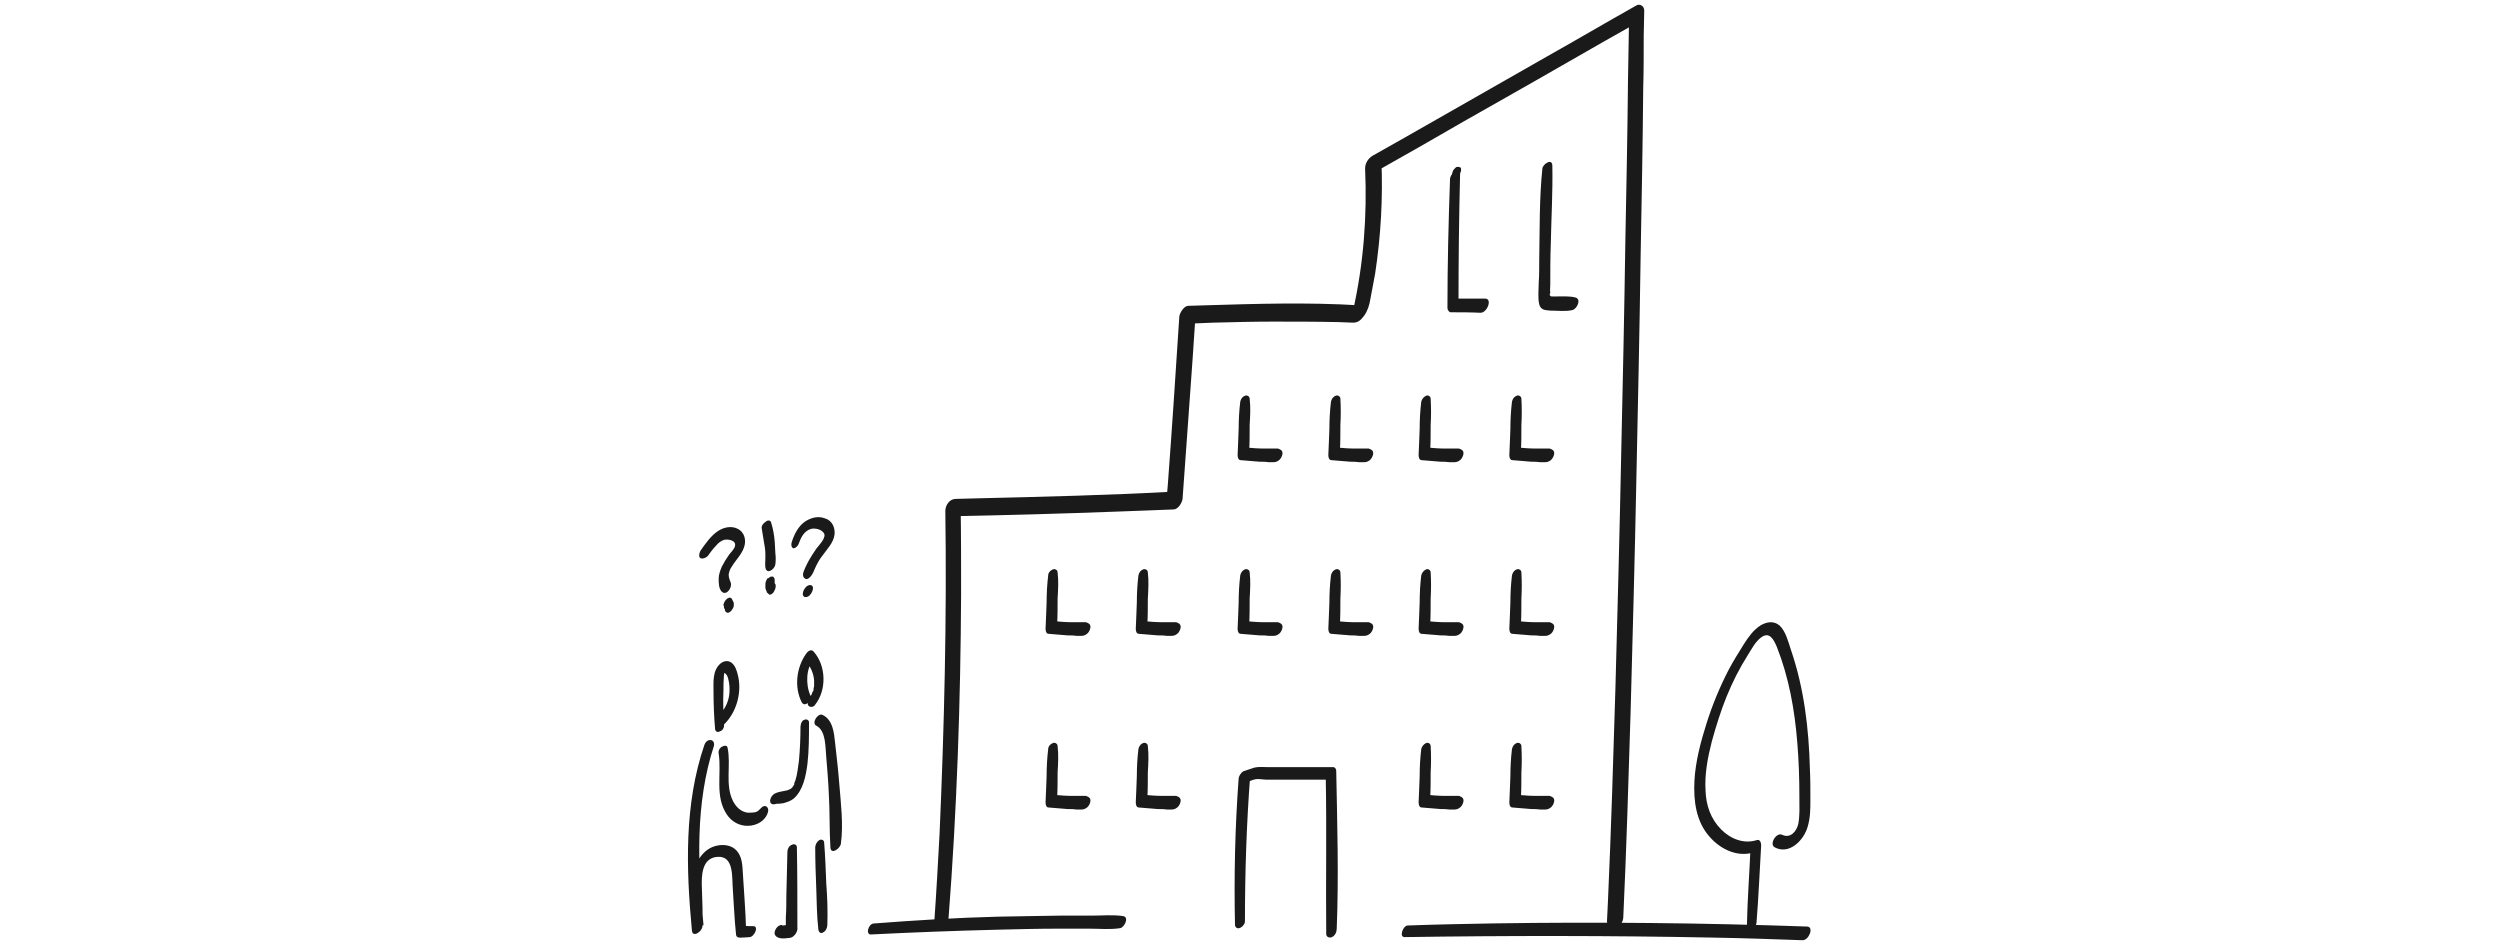 <?xml version="1.0" encoding="UTF-8"?>
<svg id="Livello_1" data-name="Livello 1" xmlns="http://www.w3.org/2000/svg" viewBox="0 0 450 170.24">
  <defs>
    <style>
      .cls-1 {
        fill: #1a1a1a;
      }
    </style>
  </defs>
  <g>
    <g>
      <path class="cls-1" d="m170.73,165.37c1.51-19.45,2.17-39,2.27-58.46,0-5.38,0-10.77-.09-16.15-.66.76-1.23,1.51-1.89,2.17,10.11-.19,20.12-.47,30.22-.85,3.31-.09,6.71-.28,10.01-.38.76,0,1.51-1.13,1.61-1.89.57-8.31,1.23-16.62,1.79-24.93.19-2.83.38-5.67.57-8.5-.57.66-1.04,1.23-1.61,1.89,1.51-.09,3.02-.09,4.72-.19,3.59-.09,7.18-.19,10.77-.19,3.97,0,7.93,0,11.9.09.76,0,1.51.09,2.27.09,1.13.09,1.61-.38,2.27-1.23.66-.94.94-1.89,1.13-3.02.28-1.51.57-3.02.85-4.53,1.04-6.8,1.42-13.69,1.13-20.49-.38.76-.85,1.51-1.32,2.27,5.38-3.02,10.67-6.04,16.05-9.16,8.5-4.82,17-9.63,25.5-14.54,1.98-1.13,3.87-2.17,5.86-3.31-.57-.28-1.04-.57-1.51-.85-.09,3.68-.09,7.46-.19,11.14-.09,9.54-.28,19.08-.47,28.71-.19,13.03-.47,25.97-.76,39-.28,13.98-.66,28.05-1.04,42.03-.38,12.56-.76,25.12-1.32,37.68-.09,1.32-.09,2.64-.19,3.97-.09,2.55,2.83,1.32,2.93-.57.57-12.37.94-24.65,1.32-37.02.38-13.98.76-28.05,1.04-42.03.28-13.22.57-26.54.76-39.76.19-10.2.38-20.3.47-30.5.09-3.12.09-6.33.09-9.44,0-1.42.09-2.93.09-4.34v-.19c0-.85-.85-1.32-1.51-.85-5.38,3.02-10.67,6.14-16.05,9.16-8.5,4.82-17,9.73-25.5,14.54-1.98,1.13-3.87,2.17-5.86,3.31-.76.47-1.32,1.32-1.32,2.27.38,8.59-.28,17.19-2.17,25.59.19-.38.38-.85.57-1.23-.19.28-.47.66-.76.94.47-.19.94-.47,1.32-.66-9.26-.57-18.6-.28-27.86,0-.94,0-1.98.09-2.93.09-.76,0-1.51,1.23-1.61,1.89-.66,10.11-1.32,20.3-2.08,30.41-.09,1.04-.19,1.98-.19,3.02.57-.66,1.04-1.23,1.61-1.89-11.99.66-24.08.94-36.08,1.23-1.13,0-2.27.09-3.49.09-1.13,0-1.89,1.13-1.89,2.17.28,19.36-.19,38.81-1.04,58.17-.28,5.19-.57,10.48-.94,15.68,0,2.08,2.46,1.04,2.55-.47h0Z"/>
      <path class="cls-1" d="m262.52,32.02c.09-.38.28-.66.38-1.04.09-.09.09-.28.09-.38v-.28c0-.09-.09-.19-.19-.19-.09-.09-.19-.09-.28-.09h-.19c-.19,0-.28.09-.38.19-.19.19-.38.38-.47.66-.09.38-.19.66-.28,1.04-.09.19-.09.47,0,.66,0,.09.09.19.19.19q.09.09.28.09h.19c.09,0,.28-.09.38-.19.09-.19.19-.47.28-.66h0Z"/>
      <path class="cls-1" d="m261.01,32.12c-.28,7.74-.47,15.58-.47,23.33,0,.28.28.76.57.76,1.79,0,3.59,0,5.38.09,1.23,0,2.17-2.55.85-2.55h-5.38c.19.28.38.47.57.76,0-7.65.09-15.3.28-22.95.19-1.51-1.7-.47-1.79.57h0Z"/>
      <path class="cls-1" d="m277.63,30.32c-.57,5.48-.47,11.05-.57,16.62,0,1.32,0,2.64-.09,3.97,0,1.23-.19,2.64.09,3.87.28,1.04,1.04,1.04,1.98,1.13,1.32,0,2.74.19,3.97-.09.85-.19,1.7-1.98.57-2.27-1.04-.28-2.36-.19-3.49-.19h-.85c-.28-.09-.38-.28-.19-.66-.09-.47,0-.94,0-1.42,0-2.46,0-4.91.09-7.27.09-4.72.38-9.54.28-14.26-.09-1.32-1.7-.19-1.79.57h0Z"/>
      <path class="cls-1" d="m223.24,72.35c-.19,1.61-.28,3.21-.28,4.82-.09,1.61-.09,3.21-.19,4.72,0,.38.09.94.57.94,1.13.09,2.27.19,3.4.28.57,0,1.13,0,1.61.09h.76c.47,0,.76-.09,1.13-.38.38-.28.85-1.23.47-1.7-.19-.19-.38-.28-.66-.38h-2.46c-1.13,0-2.17-.09-3.31-.19.19.19.38.47.57.66.09-1.61.09-3.12.09-4.72.09-1.61.19-3.12,0-4.72,0-.38-.38-.66-.76-.57-.57.19-.85.66-.94,1.13h0Z"/>
      <path class="cls-1" d="m239.57,72.35c-.19,1.61-.28,3.21-.28,4.82-.09,1.61-.09,3.21-.19,4.72,0,.38.09.94.57.94,1.13.09,2.27.19,3.4.28.57,0,1.04,0,1.61.09h.76c.47,0,.76-.09,1.13-.38s.85-1.23.47-1.7c-.19-.19-.38-.28-.66-.38h-2.46c-1.13,0-2.17-.09-3.31-.19.19.19.38.47.57.66.09-1.61.09-3.12.09-4.72.09-1.61.09-3.12,0-4.72,0-.38-.38-.66-.76-.57-.57.19-.85.66-.94,1.13h0Z"/>
      <path class="cls-1" d="m255.82,72.35c-.19,1.61-.28,3.21-.28,4.82-.09,1.61-.09,3.21-.19,4.72,0,.38.09.94.57.94,1.13.09,2.27.19,3.4.28.57,0,1.04,0,1.61.09h.76c.47,0,.76-.09,1.13-.38s.85-1.23.47-1.7c-.19-.19-.38-.28-.66-.38h-2.46c-1.13,0-2.17-.09-3.31-.19.19.19.38.47.57.66.09-1.61.09-3.12.09-4.72.09-1.61.09-3.12,0-4.72,0-.38-.38-.66-.76-.57-.47.19-.85.66-.94,1.13h0Z"/>
      <path class="cls-1" d="m272.15,72.35c-.19,1.61-.28,3.21-.28,4.82-.09,1.61-.09,3.21-.19,4.72,0,.38.09.94.57.94,1.13.09,2.27.19,3.4.28.57,0,1.04,0,1.61.09h.76c.47,0,.76-.09,1.13-.38s.85-1.23.47-1.7c-.19-.19-.38-.28-.66-.38h-2.46c-1.13,0-2.17-.09-3.31-.19.19.19.38.47.57.66.09-1.61.09-3.12.09-4.72.09-1.61.09-3.12,0-4.72,0-.38-.38-.66-.76-.57-.57.19-.85.66-.94,1.13h0Z"/>
      <path class="cls-1" d="m223.24,103.61c-.19,1.61-.28,3.21-.28,4.82-.09,1.61-.09,3.21-.19,4.72,0,.38.09.94.57.94,1.13.09,2.27.19,3.4.28.57,0,1.13,0,1.61.09h.76c.47,0,.76-.09,1.13-.38.38-.28.85-1.23.47-1.7-.19-.19-.38-.28-.66-.38h-2.46c-1.13,0-2.17-.09-3.31-.19.19.19.38.47.57.66.09-1.61.09-3.12.09-4.72.09-1.61.19-3.12,0-4.72,0-.38-.38-.66-.76-.57-.57.19-.85.66-.94,1.13h0Z"/>
      <path class="cls-1" d="m239.57,103.61c-.19,1.61-.28,3.21-.28,4.82-.09,1.61-.09,3.21-.19,4.72,0,.38.09.94.57.94,1.13.09,2.27.19,3.4.28.57,0,1.04,0,1.61.09h.76c.47,0,.76-.09,1.13-.38.38-.28.85-1.23.47-1.7-.19-.19-.38-.28-.66-.38h-2.46c-1.13,0-2.17-.09-3.31-.19.19.19.38.47.57.66.09-1.61.09-3.12.09-4.72.09-1.61.09-3.12,0-4.72,0-.38-.38-.66-.76-.57-.57.19-.85.66-.94,1.13h0Z"/>
      <path class="cls-1" d="m188.67,103.61c-.19,1.61-.28,3.21-.28,4.82-.09,1.61-.09,3.21-.19,4.72,0,.38.09.94.57.94,1.13.09,2.27.19,3.4.28.57,0,1.13,0,1.61.09h.76c.47,0,.76-.09,1.13-.38.38-.28.85-1.23.47-1.7-.19-.19-.38-.28-.66-.38h-2.46c-1.13,0-2.17-.09-3.31-.19.19.19.38.47.57.66.09-1.61.09-3.12.09-4.72.09-1.61.19-3.12,0-4.72,0-.38-.38-.66-.76-.57-.57.19-.94.66-.94,1.13h0Z"/>
      <path class="cls-1" d="m204.91,103.61c-.19,1.61-.28,3.21-.28,4.82-.09,1.61-.09,3.21-.19,4.72,0,.38.09.94.57.94,1.13.09,2.27.19,3.4.28.57,0,1.13,0,1.61.09h.76c.47,0,.76-.09,1.13-.38.38-.28.85-1.23.47-1.7-.19-.19-.38-.28-.66-.38h-2.46c-1.13,0-2.17-.09-3.31-.19.19.19.38.47.57.66.09-1.61.09-3.12.09-4.72.09-1.61.19-3.12,0-4.72,0-.38-.38-.66-.76-.57-.57.19-.85.66-.94,1.13h0Z"/>
      <path class="cls-1" d="m255.82,103.61c-.19,1.61-.28,3.21-.28,4.82-.09,1.61-.09,3.21-.19,4.72,0,.38.09.94.57.94,1.13.09,2.27.19,3.4.28.57,0,1.04,0,1.61.09h.76c.47,0,.76-.09,1.13-.38.38-.28.85-1.23.47-1.7-.19-.19-.38-.28-.66-.38h-2.46c-1.13,0-2.17-.09-3.31-.19.19.19.38.47.57.66.09-1.61.09-3.12.09-4.72.09-1.61.09-3.12,0-4.72,0-.38-.38-.66-.76-.57-.47.19-.85.66-.94,1.13h0Z"/>
      <path class="cls-1" d="m272.15,103.61c-.19,1.61-.28,3.21-.28,4.82-.09,1.61-.09,3.21-.19,4.72,0,.38.09.94.57.94,1.13.09,2.27.19,3.4.28.57,0,1.04,0,1.61.09h.76c.47,0,.76-.09,1.13-.38.38-.28.85-1.23.47-1.7-.19-.19-.38-.28-.66-.38h-2.46c-1.13,0-2.17-.09-3.31-.19.19.19.38.47.57.66.09-1.61.09-3.12.09-4.72.09-1.61.09-3.12,0-4.72,0-.38-.38-.66-.76-.57-.57.19-.85.66-.94,1.13h0Z"/>
      <path class="cls-1" d="m188.67,134.87c-.19,1.61-.28,3.21-.28,4.82-.09,1.61-.09,3.21-.19,4.72,0,.38.09.94.57.94,1.13.09,2.27.19,3.4.28.57,0,1.13,0,1.61.09h.76c.47,0,.76-.09,1.13-.38.38-.28.85-1.23.47-1.7-.19-.19-.38-.28-.66-.38h-2.46c-1.13,0-2.17-.09-3.31-.19.19.19.38.47.57.66.09-1.61.09-3.21.09-4.72.09-1.51.19-3.12,0-4.72,0-.38-.38-.66-.76-.57-.57.19-.94.66-.94,1.13h0Z"/>
      <path class="cls-1" d="m204.91,134.87c-.19,1.61-.28,3.21-.28,4.82-.09,1.61-.09,3.21-.19,4.72,0,.38.09.94.57.94,1.13.09,2.27.19,3.4.28.57,0,1.13,0,1.61.09h.76c.47,0,.76-.09,1.13-.38.38-.28.85-1.23.47-1.7-.19-.19-.38-.28-.66-.38h-2.46c-1.13,0-2.17-.09-3.31-.19.19.19.38.47.57.66.09-1.61.09-3.21.09-4.72.09-1.51.19-3.12,0-4.72,0-.38-.38-.66-.76-.57-.57.19-.85.66-.94,1.13h0Z"/>
      <path class="cls-1" d="m255.82,134.87c-.19,1.61-.28,3.21-.28,4.82-.09,1.61-.09,3.21-.19,4.72,0,.38.09.94.57.94,1.13.09,2.27.19,3.4.28.57,0,1.04,0,1.61.09h.76c.47,0,.76-.09,1.13-.38.38-.28.85-1.23.47-1.7-.19-.19-.38-.28-.66-.38h-2.46c-1.13,0-2.17-.09-3.31-.19.19.19.38.47.57.66.09-1.61.09-3.21.09-4.72.09-1.51.09-3.12,0-4.72,0-.38-.38-.66-.76-.57-.47.19-.85.66-.94,1.13h0Z"/>
      <path class="cls-1" d="m272.15,134.87c-.19,1.61-.28,3.21-.28,4.82-.09,1.61-.09,3.21-.19,4.72,0,.38.09.94.57.94,1.13.09,2.27.19,3.4.28.57,0,1.04,0,1.61.09h.76c.47,0,.76-.09,1.13-.38.38-.28.85-1.23.47-1.7-.19-.19-.38-.28-.66-.38h-2.46c-1.13,0-2.17-.09-3.31-.19.19.19.38.47.57.66.09-1.61.09-3.21.09-4.72.09-1.51.09-3.12,0-4.72,0-.38-.38-.66-.76-.57-.57.19-.85.66-.94,1.13h0Z"/>
    </g>
    <path class="cls-1" d="m224.09,165.84c0-8.69.28-17.47.94-26.16-.28.38-.57.76-.85,1.23.57-.19,1.23-.57,1.89-.66.47-.09,1.32.09,1.89.09h11.24c-.19-.19-.38-.47-.57-.66.19,9.44,0,18.89.09,28.43,0,.57.57.76,1.04.57.57-.28.85-.94.85-1.51.38-9.44.09-18.98-.09-28.43,0-.28-.19-.66-.57-.66h-11.8c-.76,0-1.61-.09-2.36.09-.66.19-1.32.47-1.98.66-.38.19-.76.76-.85,1.23-.66,8.88-.85,17.66-.66,26.54.38,1.13,1.79.09,1.79-.76h0Z"/>
    <path class="cls-1" d="m252.79,168.68c18.6-.28,37.11-.28,55.72.09,5.29.09,10.58.28,15.96.47,1.13,0,2.08-2.36.85-2.46-18.79-.66-37.49-.85-56.29-.57-5.19.09-10.48.19-15.68.38-.85.09-1.51,2.08-.57,2.08h0Z"/>
    <path class="cls-1" d="m156.84,168.2c7.56-.38,15.02-.66,22.57-.85,3.68-.09,7.37-.19,11.05-.19h5.67c1.79,0,3.68.19,5.48-.09.76-.09,1.7-1.98.57-2.17-1.79-.28-3.78-.09-5.57-.09h-5.67c-3.78.09-7.56.09-11.33.19-7.46.19-14.92.66-22.38,1.23-.94.09-1.51,2.08-.38,1.98h0Z"/>
    <path class="cls-1" d="m316.16,166.22c.38-4.63.57-9.35.85-14.07,0-.38-.19-1.13-.76-.94-2.36.76-4.72-.19-6.42-1.89-1.89-1.89-2.74-4.34-2.83-6.99-.19-2.93.38-5.95,1.13-8.88.76-2.74,1.61-5.48,2.64-8.03s2.36-5.19,3.87-7.56c.66-1.04,1.32-2.36,2.36-3.12,1.51-1.13,2.27.38,2.83,1.7,2.17,5.48,3.21,11.33,3.68,17.19.28,3.31.38,6.61.38,9.92,0,1.51.09,3.21-.19,4.72-.28,1.32-1.42,2.74-2.93,1.98-1.04-.47-2.36,1.7-1.32,2.27,2.64,1.42,5.29-1.32,5.95-3.78.47-1.61.47-3.21.47-4.82,0-1.89,0-3.68-.09-5.57-.19-7.18-1.04-14.45-3.4-21.34-.47-1.42-.94-3.4-2.08-4.44-1.04-.85-2.27-.66-3.4,0-1.32.85-2.17,2.08-3.02,3.4-.94,1.51-1.89,3.02-2.74,4.63-1.61,3.12-2.93,6.33-3.97,9.63-1.04,3.31-1.98,6.8-2.17,10.29-.19,3.59.28,7.37,2.74,10.11,1.98,2.27,5.1,3.78,8.12,2.74-.28-.28-.47-.57-.76-.94-.19,4.72-.57,9.54-.66,14.26,0,1.32,1.61.38,1.7-.47h0Z"/>
  </g>
  <path class="cls-1" d="m130.31,130.43c-.09-2.08-.19-4.06-.09-6.14,0-.94,0-1.79.09-2.74,0-.19.09-.57.19-.57-.28.09,0,.19.09.28.47.38.57,1.32.66,1.79.09.66.09,1.42,0,2.08-.19,1.42-.85,2.55-1.79,3.68-.28.38-.57.94-.28,1.42.28.47.76.47,1.13.19,2.36-2.27,3.31-6.04,2.46-9.07-.19-.76-.47-1.61-1.13-2.08s-1.42-.28-1.98.19c-1.42,1.23-1.23,3.31-1.23,4.91,0,2.27.09,4.53.28,6.8,0,.47.47.76.85.47.47-.09.85-.66.76-1.23h0Z"/>
  <path class="cls-1" d="m126.81,134.02c-3.68,10.77-3.31,22.29-2.27,33.43.09,1.42,1.79.28,1.89-.66.09-2.27,0-4.53-.09-6.89-.09-2.17-.09-5.48,2.83-5.67,3.02-.19,2.55,3.78,2.74,5.86.19,2.64.28,5.38.57,8.03,0,.47.28.66.76.66s1.42-.09,1.61-.09c.94,0,1.79-1.98.76-1.98-.57,0-1.23,0-1.79-.09.19.19.38.47.47.66-.09-3.4-.38-6.71-.57-10.01-.09-1.42-.09-3.02-1.13-4.16-.85-.94-2.17-1.13-3.31-.94-2.93.47-4.44,3.49-4.63,6.23-.28,2.93.28,5.86.09,8.78.66-.19,1.23-.38,1.89-.66-1.04-10.77-1.51-21.91,1.89-32.3.19-1.32-1.32-1.32-1.7-.19h0Z"/>
  <path class="cls-1" d="m129.36,135.62c.57,3.68-.76,7.74,1.51,11.05.85,1.23,2.17,1.98,3.68,1.98,1.61,0,3.21-.85,3.68-2.46.28-.94-.57-1.51-1.23-.76-.28.28-.57.66-1.04.76s-.94.09-1.42.09c-1.23-.19-2.08-1.04-2.64-2.17-1.42-2.93-.28-6.42-.94-9.54-.09-.47-.66-.38-.94-.19-.47.19-.76.76-.66,1.23h0Z"/>
  <path class="cls-1" d="m145.89,125.23c-.47-1.04-.66-2.27-.57-3.49.09-1.23.47-2.17,1.13-3.21-.47.19-.94.28-1.42.47.85.94,1.42,2.17,1.51,3.49v.85c0,.19,0,.38-.09.47v.19c0,.09-.09.28,0,.09,0,.19-.09.38-.19.47,0,.09-.09.09-.09.19,0,0-.09.19,0,.09.09-.09-.09.09-.09.19-.09.19-.19.28-.19.19-.09.28-.19.38-.28.57-.19.38-.38,1.04,0,1.32.38.28.94.09,1.13-.28,2.08-2.64,1.98-6.99-.28-9.54-.47-.57-1.13,0-1.42.47-1.7,2.46-2.08,5.95-.76,8.59.57,1.13,1.89-.28,1.61-1.13h0Z"/>
  <path class="cls-1" d="m144.09,130.71c0,2.08-.09,4.16-.28,6.23-.19,1.23-.28,2.46-.66,3.59-.09.19-.19.38-.19.57-.09.19.09-.19,0,.09,0,.09-.09.19-.19.28,0,.09-.09.09-.09.19-.09.19.19-.19,0,0-.09.09-.38.38-.19.19-.09.09-.19.19-.28.19-.09.09.19-.09,0,0-.09,0-.09.09-.19.09-.09.09-.38.09-.19.09-.09,0-.19.09-.38.09-.76.19-1.51.19-2.17.66.19-.09.47-.09.66-.19h-.09c-.94-.09-1.79,1.79-.76,1.98.28.09.57-.09.76-.09h.38c.28,0,.57-.09.76-.09.66-.19,1.32-.38,1.89-.85,1.7-1.51,2.17-4.06,2.46-6.23.28-2.46.28-5.01.28-7.46,0-.47-.47-.66-.85-.47-.38.09-.66.66-.66,1.13h0Z"/>
  <path class="cls-1" d="m146.93,130.62c1.79.94,1.61,3.87,1.79,5.57.19,2.27.38,4.53.47,6.8.19,3.21.09,6.33.28,9.54.09,1.42,1.79.19,1.89-.66.47-3.49,0-7.18-.28-10.67-.19-2.46-.47-4.91-.76-7.46-.19-1.79-.38-4.25-2.36-5.1-.85-.19-1.89,1.51-1.04,1.98h0Z"/>
  <path class="cls-1" d="m141.73,153.38c-.09,2.64-.09,5.29-.19,7.93,0,1.32,0,2.55-.09,3.78v2.08c0,.57-.19,1.23.38,1.51-.09-.19-.19-.47-.38-.66h0c.19-.47.47-.94.66-1.42.09-.09.57-.09.28-.19h-.19c-.19,0-.38,0-.57.09-.19,0-.47.09-.66.09,0,0-.19,0-.09,0-.19,0,0,.09,0,0-.38-.28-.94.19-1.13.47-.28.38-.47.94-.19,1.32.47.66,1.61.57,2.27.47.38,0,.76-.09,1.04-.38.57-.47,1.04-1.61.28-2.08.09.19.19.47.38.66,0-4.82,0-9.63-.09-14.54,0-.47-.47-.66-.85-.47-.57.19-.85.76-.85,1.32h0Z"/>
  <path class="cls-1" d="m146.74,152.53c0,2.46.09,5.01.19,7.46.09,2.46.09,4.91.38,7.37.09.47.47.76.85.47.47-.19.76-.85.76-1.32.09-2.46,0-5.01-.19-7.46-.09-2.46-.19-4.91-.38-7.37,0-.47-.47-.66-.85-.47-.47.28-.76.85-.76,1.32h0Z"/>
  <path class="cls-1" d="m127.38,100.11c.47-.66.94-1.32,1.51-1.89.38-.47.85-.85,1.42-1.04.76-.19,2.27.09,1.98,1.13-.09.47-.66,1.04-1.04,1.51-.47.66-.94,1.42-1.32,2.17-.28.66-.57,1.42-.57,2.17s0,1.79.57,2.36c.85.76,1.89-.76,1.61-1.61-.19-.57-.38-.85-.38-1.51.09-.57.28-1.04.57-1.42.66-1.13,1.7-2.08,2.17-3.4.47-1.23.19-2.74-1.13-3.4-1.13-.57-2.46-.28-3.49.38-1.32.85-2.27,2.27-3.21,3.59-.19.38-.38,1.04,0,1.32.47.19,1.04-.09,1.32-.38h0Z"/>
  <path class="cls-1" d="m130.31,109.18v.19q0,.09.09.19t.09.19v.09c0,.09.09.28.28.38l.19.09c.09,0,.19,0,.28-.09.09,0,.19-.09.28-.19l.19-.19c.09-.19.19-.28.28-.47,0-.09.09-.19.09-.28v-.57q0-.09-.09-.19,0-.09-.09-.19c0-.09-.09-.09-.09-.19s-.09-.19-.19-.28c-.09-.09-.19-.09-.28-.09s-.19,0-.28.09c-.09,0-.19.09-.28.19l-.19.19c-.09.19-.19.28-.28.47,0,.09,0,.19-.09.28,0,.09,0,.19.09.38h0Z"/>
  <path class="cls-1" d="m137.11,95.11c.19,1.13.38,2.36.57,3.49.09.57.09,1.13.09,1.79,0,.57-.09,1.23,0,1.79.09.47.38.76.85.57.47-.19.85-.66.94-1.13.09-.66.09-1.42,0-2.08,0-.57-.09-1.13-.09-1.79-.09-1.23-.28-2.46-.66-3.68-.09-.47-.66-.47-.94-.19-.47.28-.85.76-.76,1.23h0Z"/>
  <path class="cls-1" d="m138.05,104.27c-.19.28-.28.57-.28.94v.47c0,.19,0,.28.09.47q0,.09.09.19c0,.09.09.19.09.28,0,0,0,.09.09.09l.19.19s.09,0,.09.09c.09.09.19.09.28,0h.09c.09,0,.19-.09.28-.19s.09-.09.19-.19l.28-.57c0-.09.09-.28.09-.38v-.38c0-.09-.09-.19-.09-.19,0,0,0-.09-.09-.09,0,.09.09.09.09.19-.09-.09-.09-.19-.09-.38v.19-.28.28-.47.28-.47c0-.09,0-.19-.09-.28,0-.09-.09-.09-.09-.19-.09-.09-.19-.09-.28-.09-.19,0-.28,0-.38.09s-.19.09-.28.19c-.09,0-.28.09-.28.19h0Z"/>
  <path class="cls-1" d="m143.81,97.75c.38-1.04.94-2.17,2.17-2.55.76-.19,1.98.09,2.36.85.19.38,0,.66-.19,1.13-.28.47-.85,1.13-1.23,1.61-.47.66-.94,1.42-1.32,2.08-.19.38-.47.85-.66,1.32s-.47.94-.38,1.42c.09.57.66.85,1.13.38.66-.57.85-1.42,1.23-2.17.28-.57.66-1.23,1.04-1.7.85-1.23,2.08-2.36,2.27-3.97.09-1.23-.47-2.46-1.7-2.83-1.23-.47-2.36-.19-3.49.47-1.32.85-2.08,2.36-2.55,3.87-.09.38-.09.94.38,1.04.47-.09.85-.57.94-.94h0Z"/>
  <path class="cls-1" d="m145.04,107.48c1.04,0,1.89-2.17.76-2.17-1.04,0-1.89,2.17-.76,2.17h0Z"/>
</svg>